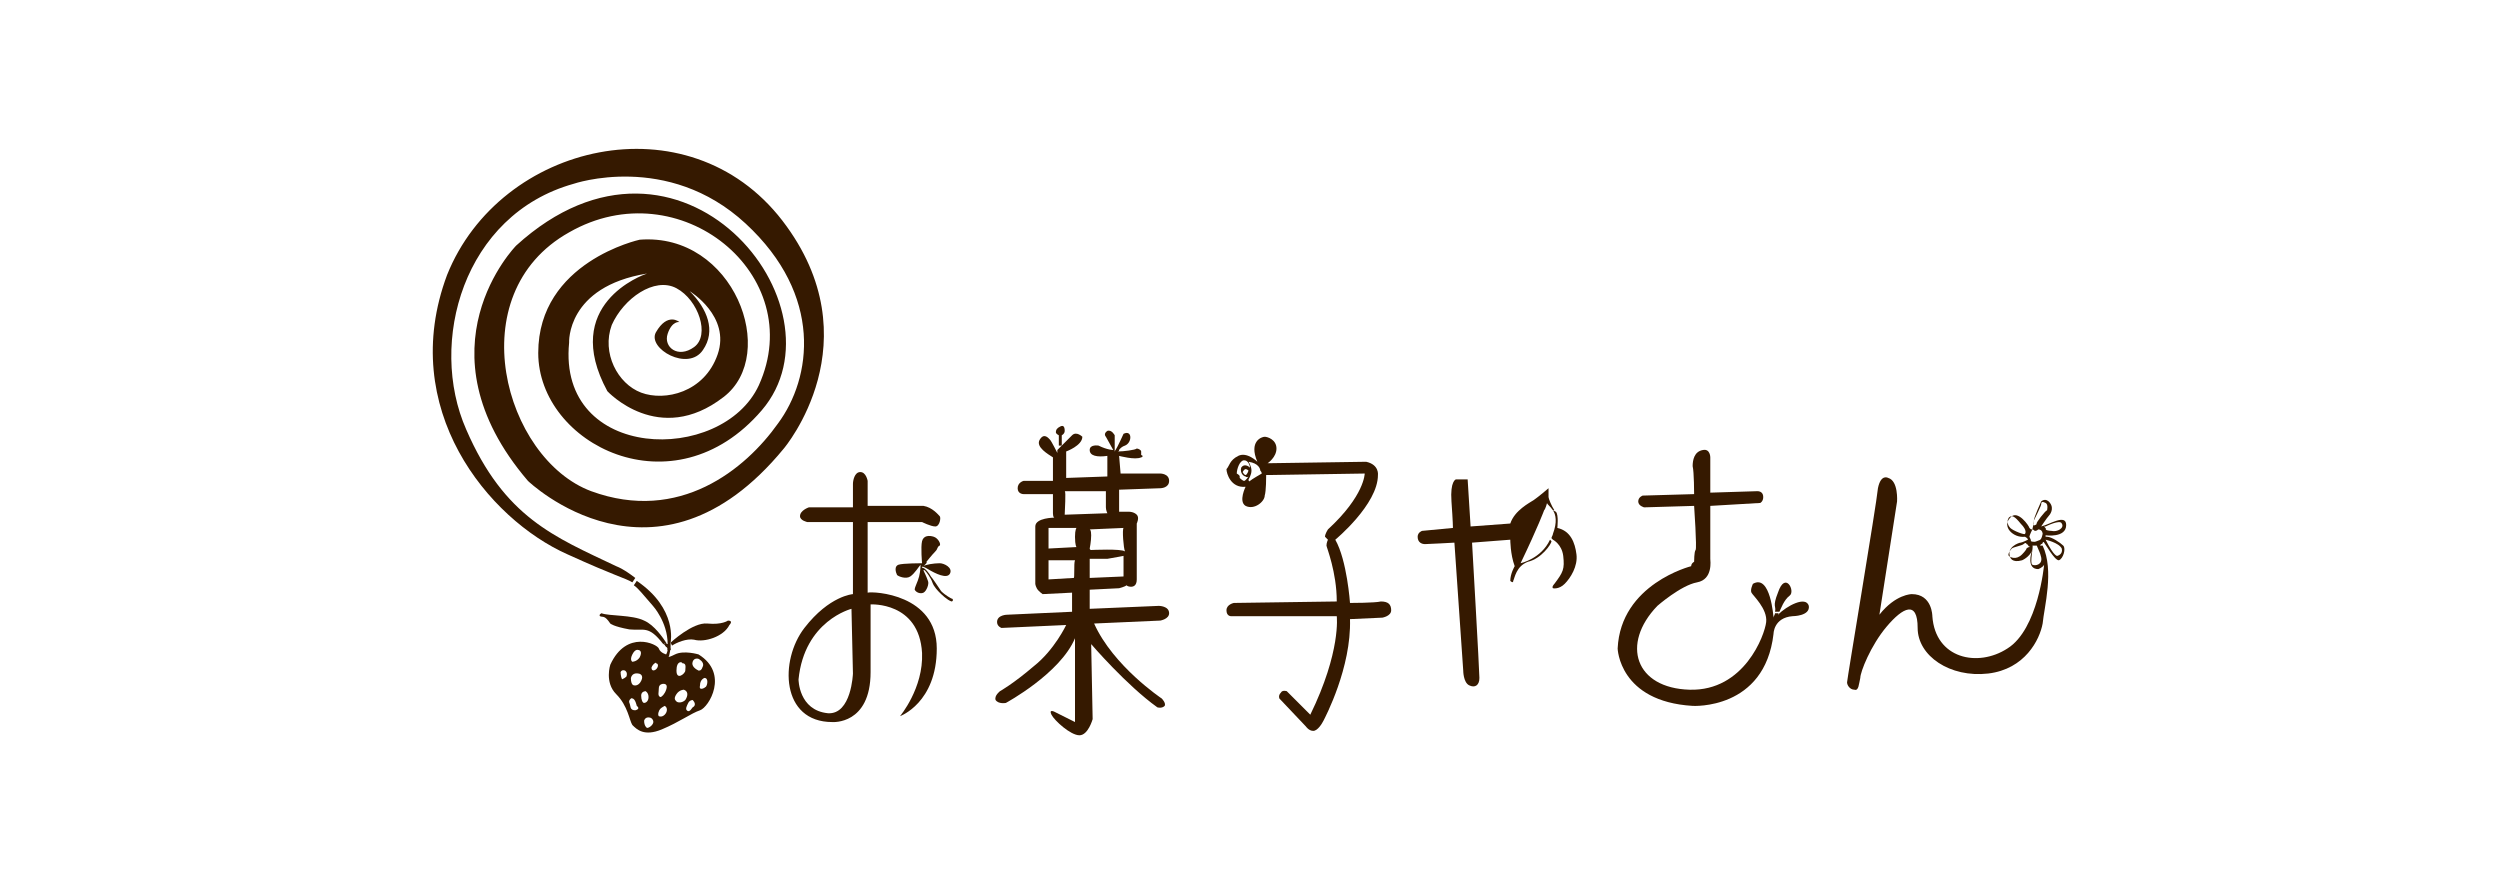 <?xml version="1.0" encoding="utf-8"?>
<!-- Generator: Adobe Illustrator 22.0.0, SVG Export Plug-In . SVG Version: 6.00 Build 0)  -->
<svg version="1.1" id="レイヤー_1" xmlns="http://www.w3.org/2000/svg" xmlns:xlink="http://www.w3.org/1999/xlink" x="0px"
	 y="0px" viewBox="0 0 170 60" style="enable-background:new 0 0 170 60;" xml:space="preserve">
<style type="text/css">
	.st0{fill:#351900;}
	.st1{fill:none;}
</style>
<g>
	<g>
		<g id="XMLID_10_">
			<g>
				<path class="st0" d="M63.9,35.1c0.1,0.1,0,0.7-0.3,0.7s-0.9-0.3-0.9-0.3H59v4.8c0.4-0.1,4.7,0.1,4.7,3.8s-2.5,4.6-2.5,4.6
					s1.6-1.9,1.5-4.3c-0.2-3.5-3.5-3.3-3.5-3.3s0,1,0,4.6s-2.6,3.4-2.6,3.4c-3.5,0-3.6-4.2-1.9-6.4s3.3-2.3,3.3-2.3v-4.9h-3.1
					c0,0-0.5-0.1-0.5-0.4c0-0.4,0.6-0.6,0.6-0.6h3c0,0,0-1.4,0-1.6c0-0.2,0.1-0.8,0.5-0.8s0.5,0.6,0.5,0.6v1.7c0,0,3.1,0,3.8,0
					C63.4,34.5,63.8,35,63.9,35.1z M58,45.8l-0.1-4.4c0,0-3.2,0.8-3.6,4.8c0,0,0,2.1,2,2.3C57.9,48.6,58,45.8,58,45.8z"/>
			</g>
		</g>
		<path class="st0" d="M63,38.2c0,0,0.4-0.5,0.6-0.7s0.1-0.3,0.3-0.4c0.1-0.1-0.1-0.5-0.4-0.6s-0.7-0.1-0.8,0.3
			c-0.1,0.4,0,1.5,0,1.5s-1.3,0-1.6,0.1c-0.3,0.1-0.2,0.5-0.1,0.7c0.1,0.1,0.6,0.3,0.9,0.1s0.6-0.7,0.7-0.8c0,0,0,0.4-0.1,0.8
			c-0.1,0.4-0.3,0.7-0.3,0.9c0.1,0.2,0.4,0.3,0.6,0.2s0.4-0.6,0.3-0.8c-0.1-0.3-0.3-0.7-0.3-0.7s0-0.1,0.1,0s0.4,0.5,0.5,0.8
			s0.4,0.6,0.5,0.7c0.1,0.1,0.5,0.5,0.8,0.6c0,0,0.1,0,0.1-0.1s-0.1-0.1-0.1-0.1s-0.4-0.2-0.7-0.5c-0.2-0.3-0.6-0.9-0.7-1
			c-0.1-0.2-0.4-0.6-0.6-0.6c0,0-0.1-0.2,0.4,0.1s1.3,0.7,1.5,0.3s-0.4-0.7-0.7-0.7c-0.4,0-1,0.1-1.1,0.2C63.1,38.2,63,38.3,63,38.2
			z"/>
		<g id="XMLID_9_">
			<g>
				<path class="st0" d="M72.2,30.3c0,0,0.4-0.4,0.7-0.7c0.3-0.3,0.7,0.1,0.7,0.1c0,0.6-1.1,1-1.1,1v1.8l2.8-0.1V31
					c-0.7,0.1-1.2,0-1.2-0.4s0.6-0.3,0.6-0.3c0.6,0.3,1,0.3,1,0.3h0.1v0.1c0,0,0,0,0.1-0.1h0.2c0,0.1-0.1,0.1-0.1,0.1
					c0.4,0,1.2-0.1,1.3-0.2c0.1,0,0.3,0.1,0.3,0.2s0,0.1,0,0.2s0,0,0.1,0.1c0,0.1-0.1,0.1-0.1,0.1c-0.4,0.2-1.5-0.1-1.5-0.1l0.1,1.2
					h2.7c0,0,0.6,0,0.6,0.5s-0.6,0.5-0.6,0.5l-2.8,0.1v1.5h0.7c0,0,0.3,0,0.5,0.2s0,0.6,0,0.6s0,3.4,0,3.8c0,0.4-0.2,0.5-0.4,0.5
					s-0.3-0.1-0.3-0.1c-0.1,0.1-0.5,0.2-0.5,0.2l-2,0.1v1.3l4.7-0.2c0,0,0.7,0,0.7,0.5c0,0.4-0.6,0.5-0.6,0.5l-4.5,0.2
					c1.3,2.9,4.6,5.1,4.6,5.1s0.3,0.3,0.2,0.5c-0.2,0.2-0.5,0.1-0.5,0.1c-2.1-1.5-4.5-4.3-4.5-4.3l0.1,5.1c0,0-0.3,1.1-0.9,1.1
					s-1.7-1-1.9-1.4c-0.2-0.4,0.2-0.2,0.2-0.2l1.4,0.7c0-2.9,0-5.7,0-5.7c-1,2.4-4.7,4.4-4.7,4.4s-0.5,0.1-0.7-0.2
					C67.6,47.3,68,47,68,47s0.9-0.5,2.3-1.7c1.4-1.1,2.2-2.8,2.2-2.8l-4.4,0.2c0,0-0.3-0.1-0.3-0.4c0-0.5,0.7-0.5,0.7-0.5l4.4-0.2
					v-1.3l-2,0.1c0,0-0.3-0.2-0.4-0.4s-0.1-0.3-0.1-0.3s0-3.3,0-3.9c0-0.6,1.3-0.6,1.3-0.6c-0.1,0-0.1-0.3-0.1-0.3v-1.3h-2
					c0,0-0.4,0-0.4-0.4s0.4-0.5,0.4-0.5h2v-1.6c-0.3-0.2-1.2-0.7-0.9-1.2c0.3-0.5,0.6-0.1,0.7,0s0.5,0.9,0.5,0.9v-0.2L72.2,30.3z
					 M76.4,39.2v-1.4c0,0-0.5,0.1-1.1,0.2c-0.6,0-1.2,0-1.2,0v1.3L76.4,39.2z M76.4,35.9L74.1,36c0,0,0.1,0,0.1,0.4
					s-0.1,0.9-0.1,0.9s0,0.1,0.1,0.1c0,0,2.1-0.1,2.3,0.1C76.4,37.3,76.3,36,76.4,35.9z M72.4,35l2.9-0.1c0,0-0.1-0.2-0.1-0.4
					s0-0.7,0-1.1h-2.8C72.5,33.4,72.4,34.7,72.4,35L72.4,35z M71.3,37.3l1.9-0.1c0,0-0.1-0.1-0.1-0.7c0-0.5,0.1-0.6,0.1-0.6h-1.9
					V37.3z M73.1,38.1h-1.8v1.3l1.7-0.1C73.1,39.4,73,38.3,73.1,38.1z"/>
				<path class="st0" d="M76.5,30.3c-0.3,0.1-0.4,0.3-0.5,0.4h-0.2c0.2-0.3,0.6-1.2,0.6-1.2C77,29.2,77,30.1,76.5,30.3z"/>
				<path class="st0" d="M75.8,29.6v1h-0.1l-0.5-0.9c0,0-0.2-0.2,0.1-0.4C75.6,29.2,75.8,29.6,75.8,29.6z"/>
				<path class="st0" d="M72.2,29.6v0.7H72v-0.7c0,0-0.2-0.1-0.2-0.2c0-0.2,0.1-0.3,0.3-0.4c0.2-0.1,0.3,0,0.3,0.3
					C72.4,29.5,72.2,29.6,72.2,29.6z"/>
			</g>
		</g>
		<g id="XMLID_7_">
			<g>
				<path class="st0" d="M84.2,31c0.6-0.3,1.3,0.4,1.3,0.4c-0.6-1.4,0.3-1.7,0.5-1.7s0.8,0.2,0.8,0.8c0,0.6-0.6,1-0.6,1l6.7-0.1
					c0.9,0.2,0.8,0.9,0.8,0.9c0,2-2.9,4.4-2.9,4.4c0.8,1.4,1,4.3,1,4.3s1.7,0,2.1-0.1c0.5,0,0.7,0.2,0.7,0.6c0,0.4-0.6,0.5-0.6,0.5
					l-2.2,0.1c0.1,3.3-1.7,6.7-1.8,6.9s-0.4,0.7-0.7,0.7s-0.5-0.3-0.5-0.3L87,47.5c0,0-0.1-0.2,0.1-0.4c0.1-0.2,0.4-0.1,0.4-0.1
					l1.6,1.6c2.1-4.3,1.8-6.7,1.8-6.7h-7.2c0,0-0.3,0-0.3-0.4s0.5-0.5,0.5-0.5l7-0.1c0-2-0.7-3.7-0.7-3.8c0-0.2,0.1-0.4,0.1-0.4
					s-0.1-0.1-0.2-0.2c0-0.2,0.2-0.5,0.2-0.5c2.5-2.3,2.5-3.8,2.5-3.8s-6.3,0.1-6.4,0.1c-0.1,0-0.3,0-0.3,0c0,0.1,0,1.1-0.1,1.4
					c0,0.4-0.7,1-1.3,0.7c-0.5-0.3,0-1.3,0-1.3c-1,0.1-1.3-0.9-1.3-1.2C83.6,31.7,83.6,31.3,84.2,31z M84.7,32.3
					c0.1,0,0.2-0.3,0.2-0.3s-0.1-0.1-0.2-0.1c-0.1,0-0.2,0.2-0.2,0.2S84.6,32.3,84.7,32.3z M84.6,32.7c0.1,0,0.3-0.3,0.3-0.3
					s-0.1,0.1-0.2,0c-0.1,0-0.4-0.2-0.3-0.6c0.2-0.3,0.5-0.1,0.6,0l0,0c0-0.1-0.1-0.5-0.4-0.5c-0.3,0-0.5,0.6-0.5,0.9
					c0,0,0.2,0.1,0.2,0.2c0,0.1,0,0.1,0,0.1S84.5,32.7,84.6,32.7z M84.9,31.4c0,0,0.2,0.3,0.2,0.6c0,0.3-0.2,0.6-0.2,0.6
					s0,0.2,0.1,0.1c0.1-0.1,0.8-0.5,0.8-0.5s0-0.1-0.1-0.2C85.7,31.9,85.6,31.5,84.9,31.4z"/>
			</g>
		</g>
		<g id="XMLID_6_">
			<g>
				<path class="st0" d="M105.8,34.8c0.2,0.2,0.1,1.1,0.1,1.1c0.9,0.2,1.2,1,1.3,1.8s-0.4,1.6-0.8,2c-0.4,0.4-0.8,0.3-0.8,0.3
					c-0.1-0.1,0.1-0.3,0.1-0.3c0.6-0.8,0.7-1,0.6-1.9c-0.1-0.8-0.7-1.1-0.7-1.1l-0.1-0.1c0-0.1,0.1-0.2,0.1-0.3l0,0
					c0.3-0.8,0.2-1.3,0-1.6L105.8,34.8C105.7,34.8,105.8,34.8,105.8,34.8z"/>
				<path class="st0" d="M105.3,33.8c0,0.1,0.2,0.6,0.4,0.9h-0.1c-0.2-0.3-0.4-0.4-0.4-0.5c0,0-0.1,0.4-0.2,0.5c0,0-0.4,1.1-1.6,3.6
					c0,0,1.4-0.3,2-1.6l0.1,0.1c0,0.2-0.7,1.2-1.6,1.4c-0.8,0.3-0.9,1.1-1,1.3c0,0.2-0.2,0-0.2,0c0-0.5,0.3-1,0.3-1
					c-0.3-0.8-0.3-1.8-0.3-1.8l-2.6,0.2c0,0,0.5,8.7,0.5,9.2s-0.3,0.7-0.7,0.5s-0.4-1-0.4-1l-0.6-8.7c0,0-1.8,0.1-2,0.1
					s-0.5-0.1-0.5-0.5c0-0.3,0.3-0.4,0.3-0.4l2.1-0.2c0,0,0-0.4-0.1-1.8c-0.1-1.4,0.3-1.5,0.3-1.5h0.8l0.2,3.2l2.7-0.2
					c0.3-0.9,1.3-1.4,1.6-1.6c0.3-0.2,1-0.8,1-0.8S105.3,33.7,105.3,33.8z"/>
			</g>
		</g>
		<g id="XMLID_5_">
			<g>
				<path class="st0" d="M120.9,40.3c0.5-1.5,1.2-0.1,0.8,0.2s-0.6,0.9-0.7,1.1h-0.3C120.8,41.2,120.5,41.3,120.9,40.3z"/>
				<path class="st0" d="M120.9,41.8c0.6-0.6,1.9-1.3,2.1-0.6c0.1,0.7-1.1,0.7-1.1,0.7c-1.3,0.1-1.3,1.2-1.3,1.2
					c-0.6,5.2-5.5,4.9-5.5,4.9c-5-0.3-5.1-3.9-5.1-3.9c0.2-4.4,5-5.6,5-5.6c0-0.2,0.2-0.3,0.2-0.3s0-0.7,0.1-0.8s-0.1-3-0.1-3
					l-3.4,0.1c0,0-0.4-0.1-0.4-0.4c0-0.3,0.3-0.4,0.3-0.4l3.5-0.1c0,0,0-1.5-0.1-1.9c0-0.4,0.1-1,0.7-1.1c0.5-0.1,0.5,0.5,0.5,0.5
					v2.4c0,0,3-0.1,3.2-0.1s0.4,0.1,0.4,0.4c0,0.3-0.2,0.4-0.2,0.4l-3.4,0.2V38c0,0.1,0.2,1.4-0.9,1.6c-1.1,0.2-2.7,1.6-2.7,1.6
					c-2.5,2.6-1.5,5.6,2.2,5.7c3.7,0.1,5.1-3.7,5.2-4.6c0.1-0.9-0.9-1.8-1-2s0.1-0.6,0.1-0.6c1.2-0.7,1.4,2.3,1.4,2.3
					c0-0.1,0.1-0.2,0.1-0.3h0.3C120.9,41.7,120.9,41.8,120.9,41.8z"/>
			</g>
		</g>
		<g id="XMLID_4_">
			<g>
				<path class="st0" d="M137.7,36.3c0,0,0.2-0.2-0.3-0.7c-0.4-0.5-0.6-0.6-0.8-0.4c-0.2,0.3,0,0.6,0.1,0.7
					C136.9,36.1,137.7,36.4,137.7,36.3z M138,37.2C138.1,37.2,138,37.1,138,37.2c-0.1-0.1-0.1-0.2-0.2-0.2c0-0.1-0.1-0.1-0.2,0
					c-0.1,0.1-0.7,0.2-0.8,0.3s-0.3,0.4-0.2,0.5s0.5,0.3,0.9-0.1c0,0,0.3-0.3,0.3-0.4C137.9,37.2,138,37.2,138,37.2z M138.2,38.4
					c0.2,0.1,0.7,0,0.6-0.5c-0.1-0.4-0.1-0.3-0.3-0.8c0,0-0.2,0-0.3,0C138.3,37.1,138,38.3,138.2,38.4z M138.9,36.3
					c0,0,0-0.3-0.3-0.3c0,0-0.1,0.1-0.2,0.1c-0.1,0-0.1-0.1-0.2-0.1c0,0-0.2,0.4-0.2,0.5c0.1,0.2,0.1,0.2,0.1,0.3c0,0,0.2,0.1,0.4,0
					S138.8,36.8,138.9,36.3z M139.1,36.7c0.6,1.2,0.8,1.1,0.8,1.1s0.4-0.1,0.3-0.5C140,36.9,139.1,36.7,139.1,36.7z M140.5,35.7
					c0,0.9-1.4,0.7-1.4,0.7v0.1h0.1c0.3,0,0.9,0.4,1.1,0.6c0.2,0.2,0,0.9-0.3,1c-0.3,0-0.9-1.1-1-1.2c0-0.1-0.1,0-0.1,0
					s0,0.1-0.1,0.1c-0.1,0.1-0.1,0.1,0,0.1s0.1,0,0.1,0c0.8,1.7,0.1,4.2,0,5.3c-0.2,1.1-1.2,3.1-3.7,3.4c-2.6,0.3-4.8-1.2-4.8-3.1
					c0-1.9-1-1.4-2.1-0.1c-1.1,1.3-1.8,3.1-1.8,3.5c-0.1,0.4-0.1,0.9-0.4,0.8c-0.3,0-0.5-0.3-0.5-0.5s2-12.1,2.1-13.2
					c0.2-1,0.7-0.7,0.7-0.7c0.7,0.2,0.6,1.6,0.6,1.6l-1.2,7.7c1.1-1.4,2.2-1.4,2.2-1.4c1.4,0,1.4,1.5,1.4,1.5
					c0.2,2.9,3.1,3.5,5.1,2.2c2.1-1.3,2.5-5.7,2.5-5.7c-0.1,0.2-0.4,0.3-0.4,0.3c-0.8,0-0.5-1.1-0.4-1.3c-0.2,0.5-0.7,0.7-0.7,0.7
					c-0.7,0.2-0.8-0.2-0.8-0.2c-0.3-0.7,0.6-1,0.7-1c0.1,0,0.5-0.2,0.5-0.2c0-0.1-0.2-0.2-0.2-0.2c-0.8,0.1-1.6-0.7-1-1.3
					c0.5-0.6,1.3,0.6,1.3,0.7c0.1,0.1,0.1,0.1,0.2,0.1c0,0,0.1-0.4,0.1-0.6c0-0.2,0.5-1.3,0.5-1.3s0.3-0.3,0.6,0.1
					c0.3,0.4,0,0.8-0.1,0.9c-0.1,0.1-0.5,0.7-0.5,0.7C139.3,35.7,140.5,34.9,140.5,35.7z M140.2,35.6c-0.1-0.3-1.1,0.2-1.1,0.2
					c-0.1,0-0.1,0-0.1,0c0.2,0.2,0.1,0.2,0.1,0.2c0.1,0.1,0.4,0.1,0.4,0.1C139.9,36.2,140.4,35.9,140.2,35.6z M139.2,34.7
					c0,0,0.1-0.4-0.1-0.5c-0.2-0.1-0.3-0.1-0.3,0.1c0,0.1-0.5,1.1-0.5,1.1v0.2c0,0-0.1,0.2,0.1,0.1c0.2-0.1,0-0.1,0.1-0.1
					C138.4,35.6,139.1,34.7,139.2,34.7z"/>
			</g>
		</g>
		<g id="XMLID_1_">
			<g>
				<path class="st0" d="M44,18.6c-5.5,0.9-5.3,4.7-5.3,4.7c-0.8,8.1,10.4,8.3,12.9,2.9c3.4-7.5-5.4-14.7-12.9-10.4
					c-7.5,4.2-4.4,15.4,1.5,17.6c6,2.2,10.5-1.5,12.7-4.6c2.3-3.1,3.1-8.7-2.2-13.6C45.4,10.3,39,12.5,39,12.5
					c-7.5,2.1-9.9,10.8-7.3,16.7c2.6,6,6,7.3,10.2,9.3c0.5,0.2,0.9,0.5,1.3,0.8L43,39.6c-0.5-0.3-1.1-0.4-4.4-1.9
					c-5.4-2.4-11.6-9.9-8.2-19c3.6-9,16.4-12,22.8-3.7c6.3,8.2,0.1,15.5,0.1,15.5c-8.7,10.6-17.4,2.2-17.4,2.2c-7.7-9-0.8-16-0.8-16
					c11.2-10.2,22.7,4.2,16.7,11.2S36.6,30.2,36.6,24s6.9-7.7,6.9-7.7c6.4-0.5,9.5,7.8,5.7,10.7c-4.4,3.4-7.9-0.4-7.9-0.4
					C38.1,20.7,43.7,18.7,44,18.6z M43.6,26.7c1.6,0.6,4.3,0,5.2-2.6c0.9-2.6-1.9-4.3-1.9-4.3c1.2,1.2,1.8,2.7,0.9,4
					c-1,1.5-3.8-0.1-3.2-1.2c0.8-1.4,1.6-0.7,1.6-0.7s-0.5-0.1-0.8,0.8s0.7,1.7,1.8,0.9c1.1-0.8,0.3-3.2-1.2-4s-3.6,0.7-4.4,2.5
					C40.9,24,42,26.1,43.6,26.7z"/>
				<path class="st0" d="M47.8,45.3c0.1-0.3-0.3-0.5-0.3-0.5s-0.3-0.1-0.4,0.2s0.2,0.5,0.4,0.6C47.6,45.6,47.7,45.6,47.8,45.3z
					 M46.6,47.6c0.2-0.3,0.2-0.6-0.1-0.7c0,0-0.3,0-0.5,0.3s-0.1,0.4,0,0.5C46.1,47.8,46.4,47.8,46.6,47.6z M47.1,47.6
					c0,0-0.2,0-0.3,0.2c-0.1,0.2-0.2,0.4-0.1,0.5s0.2,0.1,0.4-0.2C47.3,48,47.3,47.8,47.1,47.6z M42.8,47.8c0.1,0.2,0,0.5,0.4,0.5
					c0.4-0.1,0.1-0.3,0.1-0.3s-0.1-0.5-0.3-0.5C43,47.4,42.7,47.6,42.8,47.8z M44,49.5c0.1,0,0.3-0.1,0.4-0.3s-0.1-0.4-0.2-0.4
					c0,0-0.3-0.1-0.4,0.2C43.8,49.4,44,49.5,44,49.5z M45.5,44.6c0,0-0.2,0.2,0.4-0.1s1.6,0,1.6,0c2.1,1.3,0.7,3.6,0.1,3.8
					s-1.4,0.8-2.6,1.3s-1.7,0-2-0.3c-0.2-0.3-0.3-1.3-1.1-2.1c-0.8-0.8-0.4-2-0.4-2c1.1-2.4,3.2-1.4,3.3-1.1
					c0.1,0.3,0.5,0.4,0.5,0.4c0.1-0.2,0.1-0.3,0.1-0.4h0.2L45.5,44.6z M48,46.7c0.1-0.1,0.2-0.6-0.1-0.6c0,0-0.3,0.1-0.3,0.5
					C47.5,47,47.9,46.8,48,46.7z M46,45.6c0,0.7,0.6,0.2,0.6,0s0.1-0.5-0.2-0.5C46.4,45,46,44.9,46,45.6z M45.2,48.6
					c0.2-0.2,0.2-0.5,0-0.6c0,0-0.2,0.1-0.3,0.2c-0.1,0.1-0.2,0.4-0.1,0.5C44.8,48.7,45,48.8,45.2,48.6z M44.9,47.4
					c0.1,0,0.3-0.2,0.4-0.5s0-0.4-0.2-0.4c0,0-0.3,0-0.3,0.3S44.7,47.3,44.9,47.4z M43.8,47.8c0.1,0,0.3-0.1,0.3-0.4
					c0-0.3-0.2-0.4-0.2-0.4s-0.3,0-0.3,0.3C43.6,47.6,43.7,47.8,43.8,47.8z M44.3,45.4c0,0.3,0.3,0.2,0.4,0s0-0.3-0.1-0.3
					C44.7,45,44.4,45.1,44.3,45.4z M43.6,46.3c0.2-0.4-0.1-0.5-0.2-0.5c0,0-0.4-0.1-0.5,0.3c0,0.5,0.2,0.5,0.2,0.5
					S43.4,46.7,43.6,46.3z M43.5,44.7c0.2-0.4,0-0.5-0.1-0.5c0,0-0.2-0.1-0.4,0.3c-0.2,0.4,0,0.5,0,0.5S43.3,45,43.5,44.7z M42.6,46
					c0.1-0.3-0.1-0.4-0.1-0.4s-0.2-0.1-0.3,0.1c0,0,0,0.3,0.1,0.5C42.2,46.2,42.4,46.2,42.6,46z"/>
				<path class="st0" d="M49.6,42.5c-0.4,0.8-1.7,1.2-2.4,1c-0.5-0.1-1.2,0.2-1.5,0.4l-0.1-0.2c0,0,1.5-1.4,2.5-1.3
					c1,0.1,1.4-0.2,1.4-0.2C49.9,42.2,49.6,42.5,49.6,42.5z"/>
				<path class="st0" d="M45.6,44v0.2h-0.2c0-0.2-0.1-0.2-0.1-0.2c-0.1-0.1-0.1-0.2-0.2-0.2l0.2-0.1c0,0.1,0.1,0.1,0.1,0.1
					c0-1.5-1-2.6-1-2.6c-0.7-0.8-1-1.2-1.3-1.4l0.2-0.3c2.8,1.9,2.3,4.2,2.3,4.2V44C45.7,44,45.6,44,45.6,44z"/>
				<path class="st0" d="M41.5,42.4c-0.4-0.6-0.5-0.4-0.7-0.5c-0.1-0.1,0.1-0.2,0.1-0.2c0.5,0.2,2.1,0.1,2.9,0.5
					c0.7,0.3,1.3,1.2,1.5,1.5l-0.2,0.1c-1-1.3-1.3-0.9-2.3-1C41.7,42.6,41.5,42.4,41.5,42.4z"/>
			</g>
		</g>
	</g>
</g>
<rect class="st1" width="170" height="60"/>
</svg>
